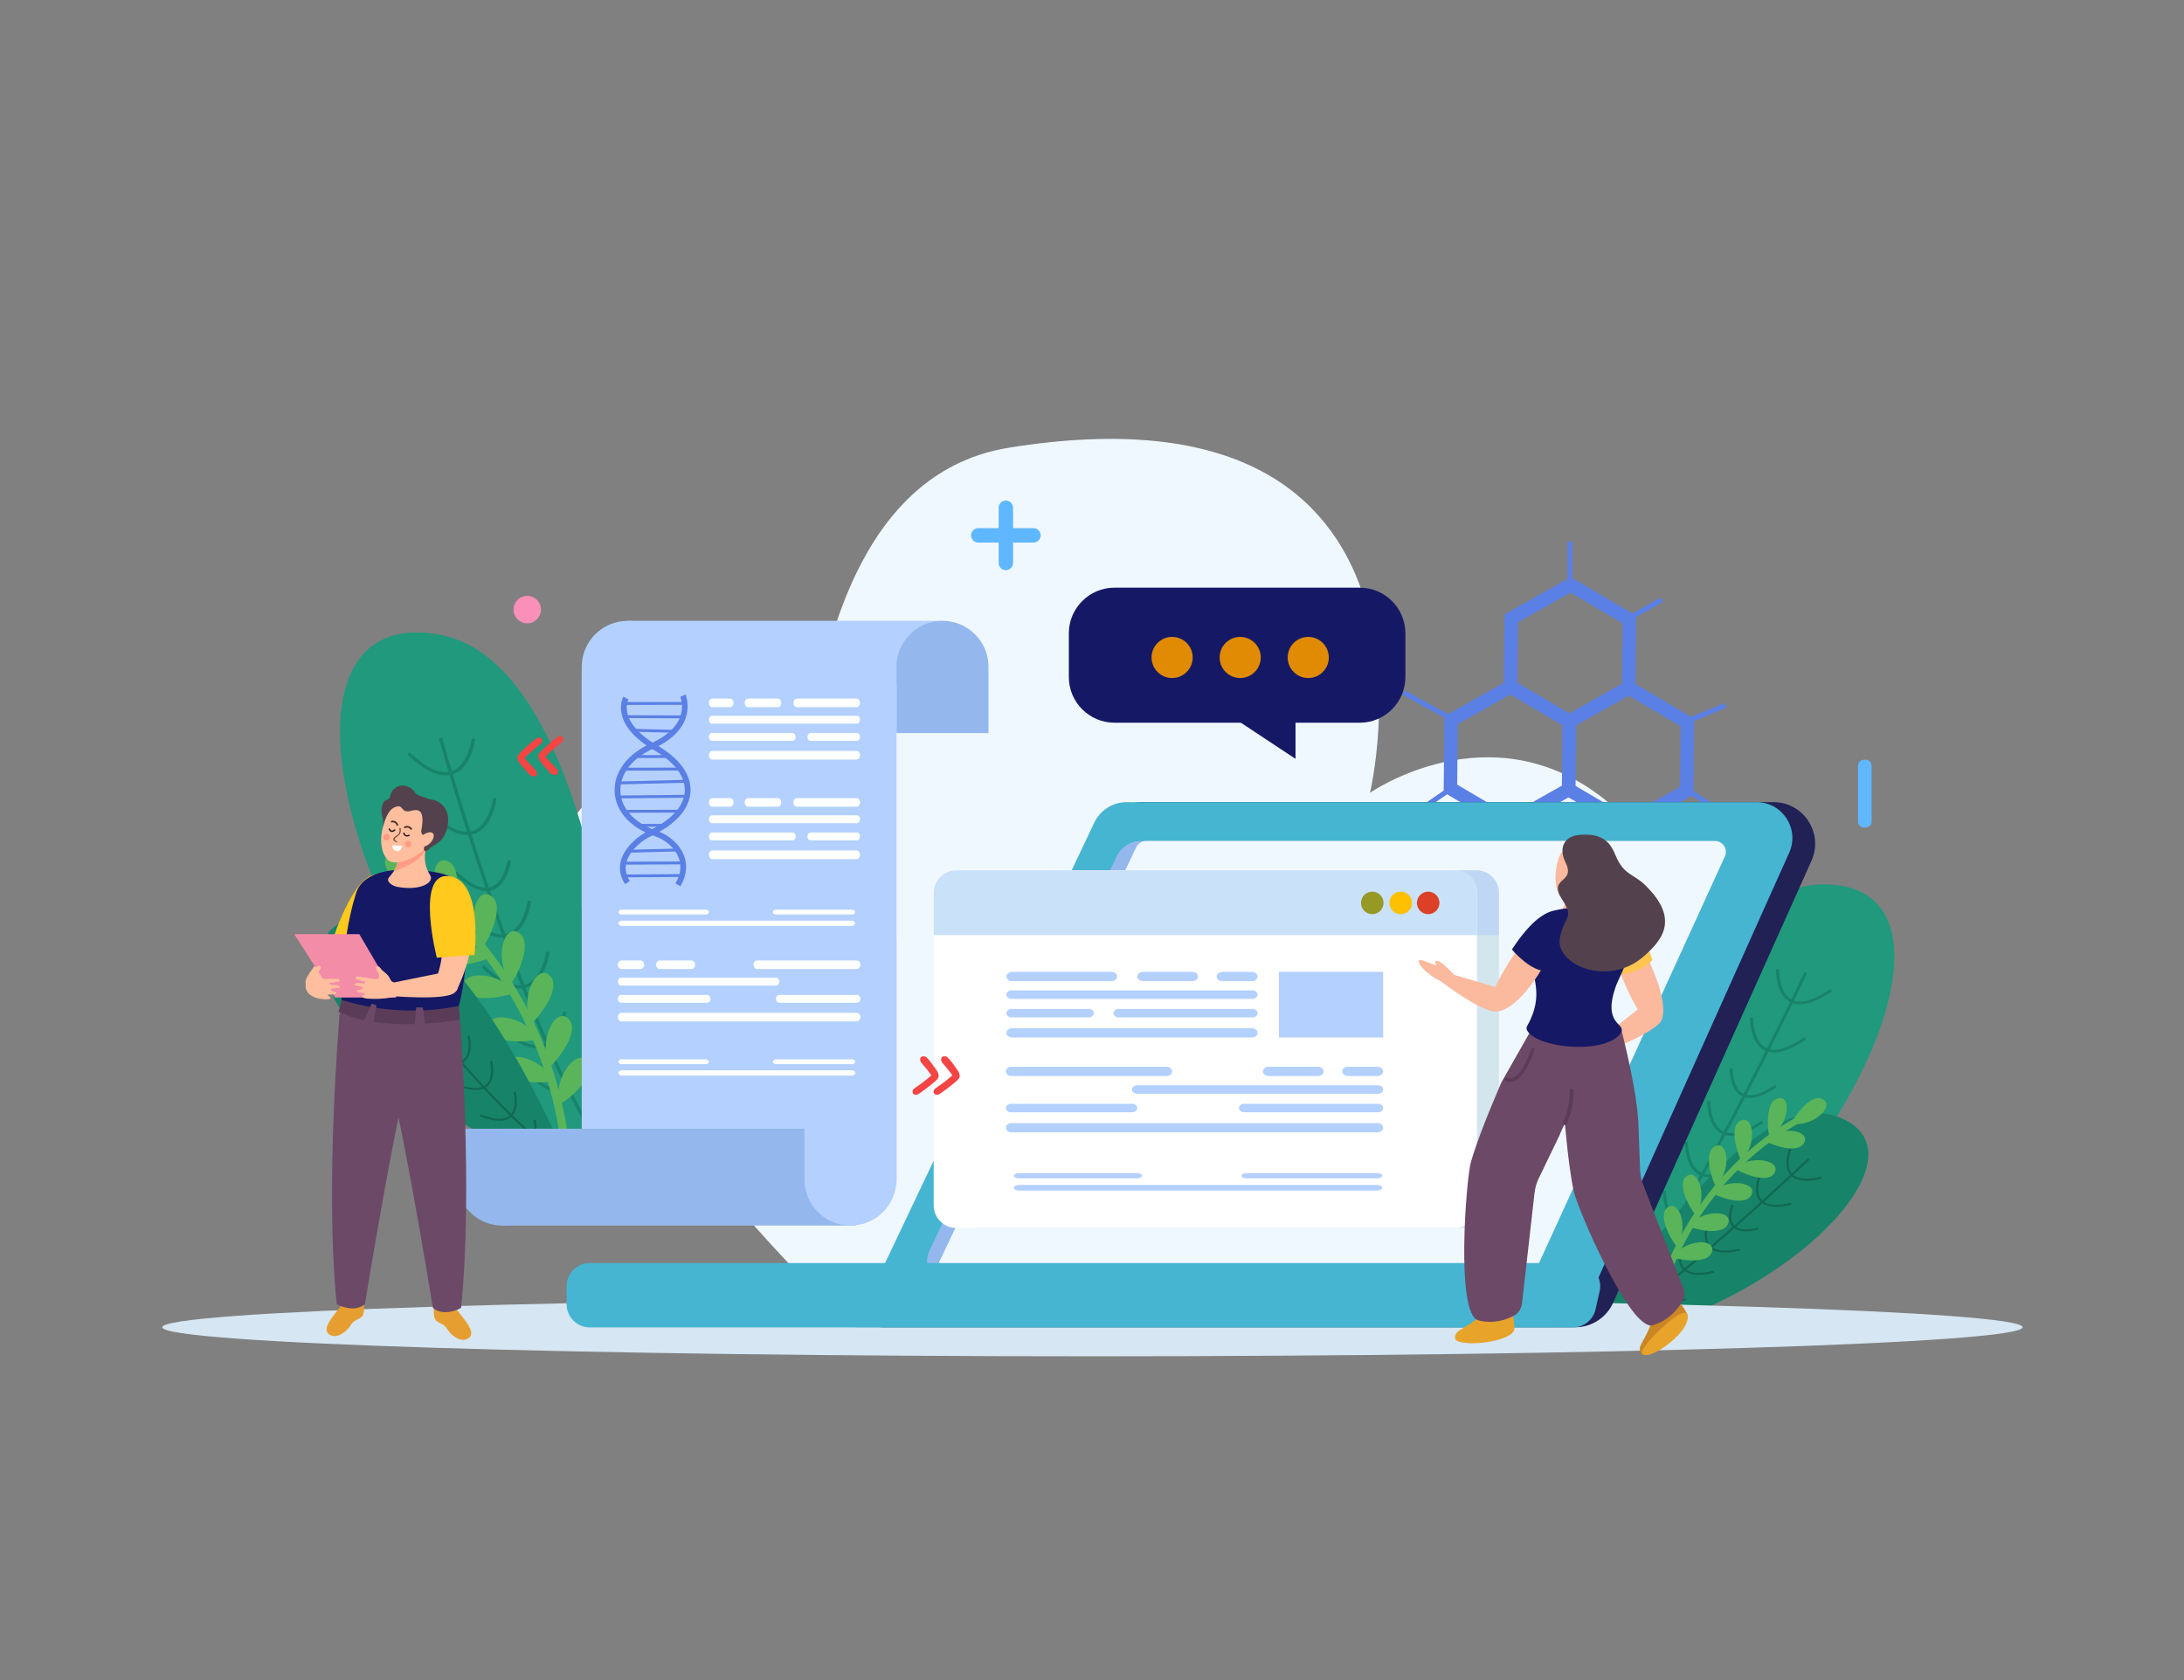 <?xml version="1.0" encoding="utf-8"?>
<!-- Generator: Adobe Illustrator 27.5.0, SVG Export Plug-In . SVG Version: 6.00 Build 0)  -->
<svg version="1.1" id="Layer_1" xmlns="http://www.w3.org/2000/svg" xmlns:xlink="http://www.w3.org/1999/xlink" x="0px" y="0px"
	 viewBox="0 0 520 400" style="enable-background:new 0 0 520 400;" xml:space="preserve">
<rect x="0" y="0" width="520" height="400" fill="#808080" stroke="none"/>
<g>
	<g>
		<g>
			<path style="fill:#F0F8FF;" d="M199.011,312.354c0,0-37.406-193.128,41.237-205.768c109.754-17.641,85.94,82.173,85.94,82.173
				s28.7-20.064,55.916,1.605c37.762,30.065-22.487,121.824-22.487,121.824L199.011,312.354z"/>
		</g>
	</g>
	<g>
		<g>
			<g>
				<path style="fill:#5A7FE5;" d="M373.625,173.589l-15.586-9.195l0.168-18.096l15.754-8.902l15.586,9.19l-0.164,18.099
					L373.625,173.589z M361.262,162.572l12.398,7.314l12.532-7.083l0.133-14.396l-12.398-7.312l-12.532,7.083L361.262,162.572z"/>
			</g>
		</g>
		<g>
			<g>
				<path style="fill:#5A7FE5;" d="M387.447,198.096l-15.584-9.193l0.164-18.095l15.757-8.903l15.586,9.196l-0.17,18.092
					L387.447,198.096z M375.085,187.082l12.396,7.314l12.53-7.083l0.137-14.391l-12.4-7.314l-12.534,7.08L375.085,187.082z"/>
			</g>
		</g>
		<g>
			<g>
				<path style="fill:#5A7FE5;" d="M359.317,197.825l-15.588-9.192l0.17-18.096l15.757-8.902l15.587,9.194l-0.169,18.094
					L359.317,197.825z M346.951,186.811l12.4,7.314l12.534-7.083l0.136-14.392l-12.4-7.315l-12.533,7.082L346.951,186.811z"/>
			</g>
		</g>
		<g>
			
				<rect x="386.597" y="144.54" transform="matrix(0.87 -0.492 0.492 0.87 -20.709 211.599)" style="fill:#5A7FE5;" width="9.893" height="1.186"/>
		</g>
		<g>
			<rect x="373.2" y="128.933" style="fill:#5A7FE5;" width="1.185" height="11.424"/>
		</g>
		<g>
			
				<rect x="400.493" y="169.353" transform="matrix(0.924 -0.383 0.383 0.924 -34.146 168.353)" style="fill:#5A7FE5;" width="10.61" height="1.184"/>
		</g>
		<g>
			
				<rect x="403.866" y="184.425" transform="matrix(0.541 -0.841 0.841 0.541 26.164 427.418)" style="fill:#5A7FE5;" width="1.187" height="10.651"/>
		</g>
		<g>
			<rect x="386.873" y="194.53" style="fill:#5A7FE5;" width="1.182" height="10.411"/>
		</g>
		<g>
			<rect x="359.057" y="194.395" style="fill:#5A7FE5;" width="1.185" height="10.681"/>
		</g>
		<g>
			
				<rect x="339.937" y="161.395" transform="matrix(0.481 -0.877 0.877 0.481 28.878 385.923)" style="fill:#5A7FE5;" width="1.186" height="14.33"/>
		</g>
		<g>
			
				<rect x="333.003" y="190.541" transform="matrix(0.824 -0.567 0.567 0.824 -48.352 226.681)" style="fill:#5A7FE5;" width="15.057" height="1.185"/>
		</g>
	</g>
	<g>
		<g>
			<path style="fill:#F0F8FF;" d="M199.011,312.354c0,0-84.924-82.428-64.33-114.822c23.918-37.622,63.505,0,63.505,0
				L199.011,312.354z"/>
		</g>
	</g>
	<g>
		<g>
			<path style="fill:#20997C;" d="M150.237,273.643c0,0-3.928-115.351-45.902-122.602c-41.973-7.251-24.397,71.98,28.855,125.05
				L150.237,273.643z"/>
			<g>
				<g>
					<g>
						<g>
							<g>
								<g>
									<g>
										<g>
											<path style="fill:#178369;" d="M149.173,280.976c-21.158-20.402-44.376-104.158-44.693-105.214l0.784-0.148
												c0.316,1.06,23.471,84.614,44.473,104.868L149.173,280.976z"/>
										</g>
									</g>
								</g>
							</g>
						</g>
					</g>
					<g>
						<g>
							<g>
								<g>
									<g>
										<g>
											<path style="fill:#178369;" d="M119.309,223.206c-2.551-0.063-5.574-1.72-9.015-4.947l0.559-0.503
												c3.928,3.676,7.204,5.21,9.732,4.551c4.176-1.093,5.063-7.831,5.074-7.896l0.809,0.141
												c-0.039,0.297-0.967,7.266-5.608,8.477C120.367,223.163,119.851,223.22,119.309,223.206z"/>
										</g>
									</g>
								</g>
							</g>
						</g>
					</g>
					<g>
						<g>
							<g>
								<g>
									<g>
										<g>
											<path style="fill:#178369;" d="M111.061,198.765c-2.551-0.063-5.573-1.715-9.019-4.941l0.561-0.508
												c3.931,3.691,7.207,5.219,9.73,4.554c4.177-1.089,5.071-7.83,5.079-7.9l0.807,0.146
												c-0.034,0.302-0.962,7.271-5.605,8.483C112.117,198.726,111.599,198.78,111.061,198.765z"/>
										</g>
									</g>
								</g>
							</g>
						</g>
					</g>
					<g>
						<g>
							<g>
								<g>
									<g>
										<g>
											<path style="fill:#178369;" d="M105.983,184.606c-2.552-0.063-5.575-1.729-9.015-4.951l0.556-0.508
												c3.928,3.686,7.209,5.214,9.732,4.555c4.177-1.094,5.068-7.836,5.074-7.9l0.808,0.15
												c-0.036,0.292-0.96,7.256-5.603,8.474C107.038,184.558,106.525,184.619,105.983,184.606z"/>
										</g>
									</g>
								</g>
							</g>
						</g>
					</g>
					<g>
						<g>
							<g>
								<g>
									<g>
										<g>
											<path style="fill:#178369;" d="M115.657,212.127c-2.132-0.053-4.653-1.437-7.522-4.119l0.561-0.503
												c3.231,3.026,5.929,4.298,7.994,3.748c3.41-0.89,4.154-6.438,4.161-6.493l0.804,0.145c-0.027,0.246-0.8,6.06-4.687,7.072
												C116.55,212.093,116.111,212.138,115.657,212.127z"/>
										</g>
									</g>
								</g>
							</g>
						</g>
					</g>
					<g>
						<g>
							<g>
								<g>
									<g>
										<g>
											<path style="fill:#178369;" d="M123.69,235.329c-2.551-0.063-5.574-1.725-9.014-4.947l0.558-0.512
												c3.923,3.69,7.199,5.214,9.727,4.555c4.174-1.089,5.071-7.831,5.077-7.9l0.81,0.15c-0.034,0.297-0.962,7.261-5.603,8.478
												C124.748,235.285,124.227,235.342,123.69,235.329z"/>
										</g>
									</g>
								</g>
							</g>
						</g>
					</g>
					<g>
						<g>
							<g>
								<g>
									<g>
										<g>
											<path style="fill:#178369;" d="M127.705,249.574c-2.549-0.063-5.577-1.72-9.02-4.942l0.558-0.508
												c3.931,3.681,7.212,5.214,9.732,4.55c4.177-1.089,5.066-7.826,5.077-7.895l0.808,0.146
												c-0.033,0.288-0.96,7.261-5.604,8.473C128.76,249.53,128.242,249.587,127.705,249.574z"/>
										</g>
									</g>
								</g>
							</g>
						</g>
					</g>
					<g>
						<g>
							<g>
								<g>
									<g>
										<g>
											<path style="fill:#178369;" d="M132.751,260.004c-1.845-0.045-4.023-1.239-6.493-3.558l0.562-0.503
												c2.75,2.587,5.041,3.659,6.785,3.207c2.9-0.757,3.523-5.485,3.53-5.531l0.811,0.151
												c-0.025,0.209-0.693,5.225-4.056,6.105C133.527,259.962,133.143,260.014,132.751,260.004z"/>
										</g>
									</g>
								</g>
							</g>
						</g>
					</g>
				</g>
			</g>
		</g>
		<g>
			<g>
				<g>
					<path style="fill:#59B45A;" d="M136.25,280.702c-2.329-49.45-37.361-71.655-37.713-71.876l-1.032,1.667
						c0.345,0.215,34.511,21.918,36.787,70.302L136.25,280.702z"/>
				</g>
				<g>
					<path style="fill:#59B45A;" d="M101.461,212.138c0.38-0.008-3.941-10.147-8.31-8.761
						C88.781,204.764,94.598,212.286,101.461,212.138z"/>
				</g>
				<g>
					<path style="fill:#59B45A;" d="M107.462,217.078c0.299,0.235,3.392-10.344-0.866-12.044
						C102.338,203.334,102.063,212.838,107.462,217.078z"/>
				</g>
				<g>
					<path style="fill:#59B45A;" d="M115.057,225.258c0.237,0.298,5.685-9.283,1.933-11.919
						C113.239,210.703,110.781,219.888,115.057,225.258z"/>
				</g>
				<g>
					<path style="fill:#59B45A;" d="M121.711,234.072c0.237,0.297,5.684-9.284,1.933-11.919
						C119.893,219.517,117.435,228.702,121.711,234.072z"/>
				</g>
				<g>
					<path style="fill:#59B45A;" d="M126.518,243.61c0.165,0.343,7.595-7.798,4.519-11.197
						C127.962,229.014,123.534,237.428,126.518,243.61z"/>
				</g>
				<g>
					<path style="fill:#59B45A;" d="M130.932,253.877c0.165,0.342,7.596-7.798,4.52-11.198
						C132.375,239.28,127.948,247.694,130.932,253.877z"/>
				</g>
				<g>
					<path style="fill:#59B45A;" d="M133.144,262.888c0.084,0.371,9.153-5.893,6.919-9.897
						C137.829,248.989,131.625,256.194,133.144,262.888z"/>
				</g>
				<g>
					<path style="fill:#59B45A;" d="M108.93,218.266c0.237,0.297-10.322,3.46-12.049-0.786
						C95.153,213.234,104.655,212.896,108.93,218.266z"/>
				</g>
				<g>
					<path style="fill:#59B45A;" d="M116.666,227.896c0.255,0.282-10.093,4.077-12.075-0.057
						C102.609,223.706,112.074,222.794,116.666,227.896z"/>
				</g>
				<g>
					<path style="fill:#59B45A;" d="M122.685,236.227c0.236,0.298-10.321,3.46-12.05-0.786
						C108.907,231.196,118.41,230.857,122.685,236.227z"/>
				</g>
				<g>
					<path style="fill:#59B45A;" d="M128.301,247.327c0.197,0.325-10.678,2.117-11.851-2.314
						C115.276,240.581,124.744,241.456,128.301,247.327z"/>
				</g>
				<g>
					<path style="fill:#59B45A;" d="M131.803,257.349c0.174,0.339-10.8,1.358-11.658-3.145
						C119.288,249.7,128.67,251.241,131.803,257.349z"/>
				</g>
			</g>
		</g>
		<g>
			<path style="fill:#178369;" d="M132.161,270.022c0,0-24.868-56.491-47.148-51.751c-22.28,4.739,2.188,40.584,39.171,56.354
				L132.161,270.022z"/>
			<g>
				<g>
					<g>
						<g>
							<g>
								<g>
									<g>
										<g>
											<path style="fill:#116851;" d="M139.34,279.239c-16.99-6.916-48.84-49.54-49.269-50.077l0.42-0.268
												c0.428,0.541,32.195,43.062,49.061,49.928L139.34,279.239z"/>
										</g>
									</g>
								</g>
							</g>
						</g>
					</g>
					<g>
						<g>
							<g>
								<g>
									<g>
										<g>
											<path style="fill:#116851;" d="M109.665,253.214c-1.493,0.555-3.628,0.296-6.371-0.776l0.207-0.421
												c3.129,1.219,5.382,1.348,6.694,0.38c2.166-1.602,1.118-5.711,1.109-5.751l0.502-0.106
												c0.046,0.181,1.125,4.434-1.284,6.212C110.267,252.943,109.982,253.096,109.665,253.214z"/>
										</g>
									</g>
								</g>
							</g>
						</g>
					</g>
					<g>
						<g>
							<g>
								<g>
									<g>
										<g>
											<path style="fill:#116851;" d="M99.219,240.964c-1.493,0.555-3.627,0.298-6.372-0.772l0.207-0.425
												c3.134,1.227,5.386,1.352,6.694,0.383c2.167-1.599,1.123-5.713,1.111-5.755l0.501-0.103
												c0.05,0.183,1.129,4.436-1.281,6.215C99.821,240.697,99.533,240.848,99.219,240.964z"/>
										</g>
									</g>
								</g>
							</g>
						</g>
					</g>
					<g>
						<g>
							<g>
								<g>
									<g>
										<g>
											<path style="fill:#116851;" d="M92.993,233.937c-1.493,0.555-3.632,0.29-6.371-0.778l0.204-0.423
												c3.13,1.225,5.386,1.35,6.695,0.383c2.166-1.603,1.12-5.716,1.108-5.754l0.503-0.101
												c0.047,0.177,1.126,4.427-1.282,6.209C93.593,233.665,93.311,233.819,92.993,233.937z"/>
										</g>
									</g>
								</g>
							</g>
						</g>
					</g>
					<g>
						<g>
							<g>
								<g>
									<g>
										<g>
											<path style="fill:#116851;" d="M104.98,247.641c-1.248,0.464-3.03,0.247-5.314-0.643l0.208-0.421
												c2.574,1.004,4.432,1.116,5.501,0.318c1.77-1.306,0.915-4.693,0.906-4.727l0.499-0.102
												c0.041,0.149,0.942,3.696-1.076,5.185C105.489,247.414,105.246,247.542,104.98,247.641z"/>
										</g>
									</g>
								</g>
							</g>
						</g>
					</g>
					<g>
						<g>
							<g>
								<g>
									<g>
										<g>
											<path style="fill:#116851;" d="M115.014,259.222c-1.493,0.555-3.63,0.293-6.371-0.776l0.205-0.426
												c3.128,1.228,5.381,1.352,6.692,0.384c2.166-1.599,1.123-5.714,1.11-5.755l0.505-0.101
												c0.049,0.18,1.126,4.431-1.281,6.211C115.617,258.951,115.328,259.104,115.014,259.222z"/>
										</g>
									</g>
								</g>
							</g>
						</g>
					</g>
					<g>
						<g>
							<g>
								<g>
									<g>
										<g>
											<path style="fill:#116851;" d="M120.643,266.545c-1.492,0.555-3.63,0.297-6.372-0.772l0.206-0.423
												c3.131,1.221,5.387,1.349,6.694,0.379c2.167-1.599,1.12-5.709,1.111-5.751l0.502-0.103
												c0.048,0.174,1.127,4.43-1.282,6.208C121.245,266.275,120.958,266.428,120.643,266.545z"/>
										</g>
									</g>
								</g>
							</g>
						</g>
					</g>
					<g>
						<g>
							<g>
								<g>
									<g>
										<g>
											<path style="fill:#116851;" d="M125.985,271.418c-1.079,0.402-2.618,0.215-4.587-0.556l0.209-0.422
												c2.193,0.861,3.769,0.951,4.675,0.285c1.504-1.111,0.769-3.995,0.763-4.023l0.504-0.101
												c0.034,0.127,0.81,3.188-0.935,4.478C126.425,271.215,126.215,271.333,125.985,271.418z"/>
										</g>
									</g>
								</g>
							</g>
						</g>
					</g>
				</g>
			</g>
		</g>
	</g>
	<g>
		<defs>
			
				<rect id="SVGID_3_" x="361.477" y="192.386" transform="matrix(0.972 0.236 -0.236 0.972 72.608 -91.387)" width="113.358" height="130.608"/>
		</defs>
		<clipPath id="SVGID_00000183221781219446426100000009394339052516458115_">
			<use xlink:href="#SVGID_3_"  style="overflow:visible;"/>
		</clipPath>
		<path style="clip-path:url(#SVGID_00000183221781219446426100000009394339052516458115_);fill:#20997C;" d="M378.582,309.582
			c0,0,18.143-98.199,54.988-99.025c36.845-0.826,11.652,64.717-40.715,103.305L378.582,309.582z"/>
		<g style="clip-path:url(#SVGID_00000183221781219446426100000009394339052516458115_);">
			<g>
				<g>
					<g>
						<g>
							<g>
								<g>
									<g>
										<path style="fill:#178369;" d="M368.366,333.414c20.719-14.747,61.506-100.86,61.913-101.723l-0.652-0.227
											c-0.406,0.866-41.114,86.815-61.681,101.455L368.366,333.414z"/>
									</g>
								</g>
							</g>
						</g>
					</g>
				</g>
				<g>
					<g>
						<g>
							<g>
								<g>
									<g>
										<path style="fill:#178369;" d="M411.51,270.388c2.191,0.273,4.989-0.757,8.348-3.078l-0.414-0.502
											c-3.832,2.642-6.831,3.534-8.911,2.646c-3.433-1.47-3.329-7.349-3.33-7.406l-0.711,0.017
											c-0.004,0.259-0.103,6.341,3.712,7.973C410.61,270.215,411.044,270.33,411.51,270.388z"/>
									</g>
								</g>
							</g>
						</g>
					</g>
				</g>
				<g>
					<g>
						<g>
							<g>
								<g>
									<g>
										<path style="fill:#178369;" d="M421.699,250.531c2.192,0.273,4.989-0.754,8.351-3.073l-0.415-0.507
											c-3.837,2.654-6.836,3.542-8.909,2.65c-3.434-1.467-3.336-7.35-3.334-7.41l-0.709,0.021
											c-0.01,0.263-0.109,6.345,3.709,7.977C420.801,250.362,421.237,250.474,421.699,250.531z"/>
									</g>
								</g>
							</g>
						</g>
					</g>
				</g>
				<g>
					<g>
						<g>
							<g>
								<g>
									<g>
										<path style="fill:#178369;" d="M427.859,239.066c2.191,0.273,4.992-0.765,8.348-3.081l-0.411-0.506
											c-3.833,2.65-6.836,3.538-8.911,2.65c-3.434-1.471-3.333-7.354-3.329-7.41l-0.711,0.025
											c-0.007,0.254-0.108,6.332,3.709,7.969C426.962,238.889,427.393,239.008,427.859,239.066z"/>
									</g>
								</g>
							</g>
						</g>
					</g>
				</g>
				<g>
					<g>
						<g>
							<g>
								<g>
									<g>
										<path style="fill:#178369;" d="M416.055,261.375c1.831,0.228,4.166-0.633,6.964-2.561l-0.415-0.501
											c-3.153,2.175-5.624,2.918-7.321,2.183c-2.804-1.198-2.73-6.041-2.728-6.089l-0.707,0.021
											c-0.008,0.214-0.092,5.288,3.105,6.652C415.294,261.232,415.664,261.327,416.055,261.375z"/>
									</g>
								</g>
							</g>
						</g>
					</g>
				</g>
				<g>
					<g>
						<g>
							<g>
								<g>
									<g>
										<path style="fill:#178369;" d="M406.207,280.199c2.192,0.273,4.991-0.762,8.348-3.078l-0.412-0.509
											c-3.83,2.655-6.828,3.539-8.907,2.651c-3.432-1.467-3.336-7.351-3.331-7.411l-0.712,0.024
											c-0.009,0.259-0.107,6.337,3.707,7.973C405.308,280.026,405.745,280.142,406.207,280.199z"/>
									</g>
								</g>
							</g>
						</g>
					</g>
				</g>
				<g>
					<g>
						<g>
							<g>
								<g>
									<g>
										<path style="fill:#178369;" d="M400.946,291.874c2.19,0.272,4.992-0.757,8.351-3.073l-0.412-0.505
											c-3.835,2.646-6.839,3.537-8.911,2.646c-3.435-1.467-3.332-7.346-3.332-7.406l-0.709,0.021
											c-0.009,0.25-0.109,6.336,3.709,7.969C400.049,291.702,400.485,291.816,400.946,291.874z"/>
									</g>
								</g>
							</g>
						</g>
					</g>
				</g>
				<g>
					<g>
						<g>
							<g>
								<g>
									<g>
										<path style="fill:#178369;" d="M395.293,300.152c1.584,0.198,3.601-0.545,6.012-2.212l-0.416-0.503
											c-2.685,1.861-4.783,2.484-6.218,1.875c-2.384-1.019-2.311-5.145-2.312-5.185l-0.712,0.025
											c-0.005,0.182-0.077,4.559,2.688,5.743C394.634,300.018,394.956,300.11,395.293,300.152z"/>
									</g>
								</g>
							</g>
						</g>
					</g>
				</g>
			</g>
		</g>
		<g style="clip-path:url(#SVGID_00000183221781219446426100000009394339052516458115_);">
			<path style="fill:#178369;" d="M382.826,311.421c0,0,32.858-53.426,54.632-45.569s-7.823,40.554-47.238,51.307L382.826,311.421z"
				/>
			<g>
				<g>
					<g>
						<g>
							<g>
								<g>
									<g>
										<g>
											<path style="fill:#116851;" d="M361.652,329.31c18.062-4.61,68.698-52.713,69.204-53.195l-0.386-0.328
												c-0.507,0.485-51.045,48.497-68.975,53.074L361.652,329.31z"/>
										</g>
									</g>
								</g>
							</g>
						</g>
					</g>
					<g>
						<g>
							<g>
								<g>
									<g>
										<g>
											<path style="fill:#116851;" d="M407.801,297.615c1.426,0.766,3.611,0.8,6.52,0.101l-0.15-0.452
												c-3.318,0.794-5.604,0.612-6.792-0.544c-1.959-1.913-0.335-5.904-0.32-5.944l-0.491-0.176
												c-0.071,0.176-1.746,4.309,0.432,6.432C407.232,297.259,407.498,297.452,407.801,297.615z"/>
										</g>
									</g>
								</g>
							</g>
						</g>
					</g>
					<g>
						<g>
							<g>
								<g>
									<g>
										<g>
											<path style="fill:#116851;" d="M420.013,286.73c1.426,0.765,3.61,0.803,6.521,0.106l-0.15-0.456
												c-3.325,0.801-5.609,0.616-6.792-0.542c-1.961-1.91-0.339-5.906-0.322-5.947l-0.491-0.174
												c-0.076,0.177-1.75,4.309,0.429,6.434C419.444,286.377,419.713,286.569,420.013,286.73z"/>
										</g>
									</g>
								</g>
							</g>
						</g>
					</g>
					<g>
						<g>
							<g>
								<g>
									<g>
										<g>
											<path style="fill:#116851;" d="M427.254,280.518c1.426,0.766,3.615,0.796,6.522,0.099l-0.147-0.455
												c-3.321,0.8-5.609,0.613-6.793-0.542c-1.959-1.913-0.336-5.909-0.319-5.946l-0.493-0.171
												c-0.072,0.172-1.747,4.301,0.431,6.428C426.687,280.16,426.951,280.355,427.254,280.518z"/>
										</g>
									</g>
								</g>
							</g>
						</g>
					</g>
					<g>
						<g>
							<g>
								<g>
									<g>
										<g>
											<path style="fill:#116851;" d="M413.289,292.653c1.192,0.64,3.016,0.668,5.438,0.089l-0.151-0.453
												c-2.73,0.655-4.616,0.51-5.582-0.441c-1.6-1.56-0.271-4.851-0.257-4.884l-0.489-0.172
												c-0.062,0.144-1.46,3.591,0.365,5.368C412.807,292.354,413.035,292.517,413.289,292.653z"/>
										</g>
									</g>
								</g>
							</g>
						</g>
					</g>
					<g>
						<g>
							<g>
								<g>
									<g>
										<g>
											<path style="fill:#116851;" d="M401.584,302.922c1.426,0.766,3.613,0.798,6.52,0.101l-0.146-0.457
												c-3.32,0.803-5.604,0.615-6.79-0.54c-1.96-1.91-0.339-5.907-0.32-5.947l-0.494-0.171
												c-0.074,0.175-1.747,4.304,0.429,6.43C401.015,302.567,401.283,302.761,401.584,302.922z"/>
										</g>
									</g>
								</g>
							</g>
						</g>
					</g>
					<g>
						<g>
							<g>
								<g>
									<g>
										<g>
											<path style="fill:#116851;" d="M394.902,309.515c1.425,0.765,3.613,0.801,6.522,0.105l-0.148-0.455
												c-3.321,0.796-5.611,0.611-6.792-0.544c-1.961-1.911-0.338-5.903-0.322-5.944l-0.491-0.173
												c-0.072,0.168-1.748,4.303,0.431,6.428C394.334,309.16,394.602,309.353,394.902,309.515z"/>
										</g>
									</g>
								</g>
							</g>
						</g>
					</g>
					<g>
						<g>
							<g>
								<g>
									<g>
										<g>
											<path style="fill:#116851;" d="M388.85,313.681c1.031,0.554,2.606,0.579,4.695,0.076l-0.151-0.453
												c-2.327,0.563-3.926,0.435-4.746-0.361c-1.361-1.327-0.221-4.128-0.211-4.155l-0.494-0.171
												c-0.052,0.123-1.257,3.097,0.321,4.637C388.435,313.415,388.631,313.564,388.85,313.681z"/>
										</g>
									</g>
								</g>
							</g>
						</g>
					</g>
				</g>
			</g>
		</g>
	</g>
	<g>
		<g>
			<g>
				<path style="fill:#59B45A;" d="M392.293,316.913c7.068-38.028,36.549-51.485,36.845-51.618l0.621,1.4
					c-0.29,0.129-29.046,13.29-35.961,50.499L392.293,316.913z"/>
			</g>
			<g>
				<path style="fill:#59B45A;" d="M426.522,267.548c-0.294-0.047,4.131-7.435,7.365-5.896
					C437.121,263.19,431.818,268.392,426.522,267.548z"/>
			</g>
			<g>
				<path style="fill:#59B45A;" d="M421.351,270.732c-0.257,0.15-1.524-8.367,1.953-9.23
					C426.78,260.639,425.981,268.025,421.351,270.732z"/>
			</g>
			<g>
				<path style="fill:#59B45A;" d="M414.601,276.255c-0.215,0.205-3.411-7.792-0.227-9.432
					C417.559,265.182,418.483,272.554,414.601,276.255z"/>
			</g>
			<g>
				<path style="fill:#59B45A;" d="M408.512,282.368c-0.215,0.205-3.411-7.791-0.227-9.432
					C411.469,271.296,412.393,278.667,408.512,282.368z"/>
			</g>
			<g>
				<path style="fill:#59B45A;" d="M403.776,289.24c-0.165,0.248-5.049-6.844-2.306-9.148
					C404.212,277.788,406.743,284.773,403.776,289.24z"/>
			</g>
			<g>
				<path style="fill:#59B45A;" d="M399.266,296.716c-0.164,0.248-5.049-6.844-2.306-9.148
					C399.703,285.264,402.234,292.249,399.266,296.716z"/>
			</g>
			<g>
				<path style="fill:#59B45A;" d="M396.594,303.456c-0.105,0.278-6.457-5.536-4.302-8.396
					C394.448,292.198,398.483,298.436,396.594,303.456z"/>
			</g>
			<g>
				<path style="fill:#59B45A;" d="M420.088,271.495c-0.215,0.205,7.62,3.778,9.41,0.675
					C431.288,269.067,423.969,267.794,420.088,271.495z"/>
			</g>
			<g>
				<path style="fill:#59B45A;" d="M413.075,278.126c-0.227,0.192,7.378,4.231,9.352,1.242S417.172,274.665,413.075,278.126z"/>
			</g>
			<g>
				<path style="fill:#59B45A;" d="M407.528,283.933c-0.215,0.205,7.621,3.777,9.41,0.675
					C418.729,281.505,411.41,280.232,407.528,283.933z"/>
			</g>
			<g>
				<path style="fill:#59B45A;" d="M402,291.927c-0.187,0.231,8.039,2.776,9.419-0.529C412.799,288.092,405.378,287.761,402,291.927
					z"/>
			</g>
			<g>
				<path style="fill:#59B45A;" d="M398.222,299.311c-0.17,0.243,8.216,2.201,9.359-1.194
					C408.724,294.723,401.297,294.917,398.222,299.311z"/>
			</g>
		</g>
	</g>
	<path style="fill:#D6E6F2;" d="M481.576,315.997c0,3.821-99.154,6.919-221.467,6.919s-221.467-3.098-221.467-6.919
		c0-3.821,99.154-6.918,221.467-6.918S481.576,312.176,481.576,315.997z"/>
	<g>
		<g>
			<g>
				<g>
					<path style="fill:#212156;" d="M384.092,310.149c-1.598,3.561-5.138,5.853-9.041,5.853h-165.27l0.203-0.733l52.814-118.417
						c1.594-3.573,5.139-5.874,9.051-5.874h150.414c7.187,0,11.983,7.41,9.041,13.967L384.092,310.149z"/>
				</g>
			</g>
		</g>
	</g>
	<g>
		<g>
			<g>
				<g>
					<path style="fill:#46B5D1;" d="M377.558,310.962c-1.376,3.066-4.424,5.04-7.786,5.04H203.611l0.202-0.733l56.733-119.419
						c1.414-2.976,4.414-4.872,7.708-4.872h149.963c6.189,0,10.319,6.382,7.785,12.028L377.558,310.962z"/>
				</g>
			</g>
		</g>
	</g>
	<g>
		<g>
			<g>
				<g>
					<path style="fill:#94B8ED;" d="M227.102,306.78h131.598c2.919,0,5.466-1.982,6.184-4.811l23.787-93.804
						c1.023-4.032-2.025-7.948-6.184-7.948H271.661c-2.463,0-4.706,1.417-5.763,3.642l-44.558,93.804
						C219.329,301.896,222.416,306.78,227.102,306.78z"/>
				</g>
			</g>
		</g>
	</g>
	<g>
		<g>
			<g>
				<g>
					<path style="fill:#F0F8FF;" d="M224.74,306.78h137.252c1.019,0,1.944-0.594,2.368-1.521l46.325-101.358
						c0.788-1.724-0.471-3.685-2.367-3.685H272.887c-1.005,0-1.92,0.578-2.351,1.486L222.389,303.06
						C221.569,304.787,222.828,306.78,224.74,306.78z"/>
				</g>
			</g>
		</g>
	</g>
	<g>
		<g>
			<g>
				<g>
					<path style="fill:#46B5D1;" d="M374.507,316.038H140.435c-3.053,0-5.528-2.475-5.528-5.527v-4.273
						c0-3.053,2.475-5.527,5.528-5.527h235.037c3.544,0,6.173,3.288,5.391,6.745l-0.965,4.273
						C379.33,314.248,377.09,316.038,374.507,316.038z"/>
				</g>
			</g>
		</g>
	</g>
	<g>
		<g>
			<g>
				<g>
					<g>
						<path style="fill:#D4E6ED;" d="M356.892,286.965c0,2.984-2.41,5.403-5.393,5.403H232.928c-2.987,0-5.402-2.419-5.402-5.403
							v-74.354c0-2.983,2.416-5.402,5.402-5.402h118.571c2.983,0,5.393,2.419,5.393,5.402V286.965z"/>
					</g>
				</g>
				<g>
					<g>
						<path style="fill:#BFD7F5;" d="M351.499,207.209H232.928c-2.987,0-5.402,2.419-5.402,5.402v10.029h129.366v-10.029
							C356.892,209.628,354.482,207.209,351.499,207.209z"/>
					</g>
				</g>
				<g>
					<g>
						<path style="fill:#FFFFFF;" d="M240.621,214.976c0,1.473-1.199,2.675-2.685,2.675c-1.481,0-2.681-1.202-2.681-2.675
							c0-1.49,1.2-2.685,2.681-2.685C239.422,212.292,240.621,213.487,240.621,214.976z"/>
					</g>
				</g>
				<g>
					<g>
						<path style="fill:#FFFFFF;" d="M247.397,214.976c0,1.473-1.203,2.675-2.689,2.675c-1.477,0-2.681-1.202-2.681-2.675
							c0-1.49,1.204-2.685,2.681-2.685C246.194,212.292,247.397,213.487,247.397,214.976z"/>
					</g>
				</g>
				<g>
					<g>
						<path style="fill:#FFFFFF;" d="M253.932,214.976c0,1.473-1.199,2.675-2.685,2.675c-1.477,0-2.676-1.202-2.676-2.675
							c0-1.49,1.2-2.685,2.676-2.685C252.733,212.292,253.932,213.487,253.932,214.976z"/>
					</g>
				</g>
			</g>
		</g>
		<g>
			<g>
				<path style="fill:#FFFFFF;" d="M351.669,286.965c0,2.984-2.41,5.403-5.393,5.403H227.705c-2.987,0-5.402-2.419-5.402-5.403
					v-74.354c0-2.983,2.415-5.402,5.402-5.402h118.571c2.983,0,5.393,2.419,5.393,5.402V286.965z"/>
			</g>
		</g>
		<g>
			<g>
				<path style="fill:#C9E1F9;" d="M346.276,207.209H227.705c-2.987,0-5.402,2.419-5.402,5.402v10.029h129.366v-10.029
					C351.669,209.628,349.259,207.209,346.276,207.209z"/>
			</g>
		</g>
		<g>
			<g>
				<path style="fill:#969924;" d="M329.414,214.976c0,1.473-1.199,2.675-2.685,2.675c-1.48,0-2.681-1.202-2.681-2.675
					c0-1.49,1.2-2.685,2.681-2.685C328.215,212.292,329.414,213.487,329.414,214.976z"/>
			</g>
		</g>
		<g>
			<g>
				<path style="fill:#FEC000;" d="M336.19,214.976c0,1.473-1.204,2.675-2.689,2.675c-1.477,0-2.681-1.202-2.681-2.675
					c0-1.49,1.204-2.685,2.681-2.685C334.986,212.292,336.19,213.487,336.19,214.976z"/>
			</g>
		</g>
		<g>
			<g>
				<path style="fill:#DC4026;" d="M342.725,214.976c0,1.473-1.199,2.675-2.685,2.675c-1.476,0-2.677-1.202-2.677-2.675
					c0-1.49,1.2-2.685,2.677-2.685C341.526,212.292,342.725,213.487,342.725,214.976z"/>
			</g>
		</g>
		<g>
			<g>
				<g>
					<path style="fill:#B3D0FF;" d="M264.65,233.596h-23.7c-0.731,0-1.329-0.496-1.329-1.102l0,0c0-0.606,0.598-1.102,1.329-1.102
						h23.7c0.731,0,1.329,0.496,1.329,1.102l0,0C265.978,233.1,265.381,233.596,264.65,233.596z"/>
				</g>
			</g>
			<g>
				<g>
					<path style="fill:#B3D0FF;" d="M283.919,233.596h-11.794c-0.73,0-1.329-0.496-1.329-1.102l0,0c0-0.606,0.598-1.102,1.329-1.102
						h11.794c0.731,0,1.329,0.496,1.329,1.102l0,0C285.248,233.1,284.65,233.596,283.919,233.596z"/>
				</g>
			</g>
			<g>
				<g>
					<path style="fill:#B3D0FF;" d="M298.094,233.596h-7.087c-0.731,0-1.329-0.496-1.329-1.102l0,0c0-0.606,0.598-1.102,1.329-1.102
						h7.087c0.731,0,1.329,0.496,1.329,1.102l0,0C299.423,233.1,298.825,233.596,298.094,233.596z"/>
				</g>
			</g>
			<g>
				<g>
					<path style="fill:#B3D0FF;" d="M298.205,237.82H240.84c-0.67,0-1.219-0.454-1.219-1.01l0,0c0-0.555,0.548-1.01,1.219-1.01
						h57.365c0.67,0,1.218,0.455,1.218,1.01l0,0C299.423,237.366,298.875,237.82,298.205,237.82z"/>
				</g>
			</g>
			<g>
				<g>
					<path style="fill:#B3D0FF;" d="M259.223,242.228H240.84c-0.67,0-1.219-0.454-1.219-1.01l0,0c0-0.555,0.548-1.01,1.219-1.01
						h18.383c0.67,0,1.218,0.454,1.218,1.01l0,0C260.441,241.773,259.893,242.228,259.223,242.228z"/>
				</g>
			</g>
			<g>
				<g>
					<path style="fill:#B3D0FF;" d="M298.205,242.228h-31.894c-0.67,0-1.218-0.454-1.218-1.01l0,0c0-0.555,0.548-1.01,1.218-1.01
						h31.894c0.67,0,1.218,0.454,1.218,1.01l0,0C299.423,241.773,298.875,242.228,298.205,242.228z"/>
				</g>
			</g>
			<g>
				<g>
					<path style="fill:#B3D0FF;" d="M298.094,247.003H240.95c-0.731,0-1.329-0.496-1.329-1.102l0,0c0-0.606,0.598-1.102,1.329-1.102
						h57.144c0.731,0,1.329,0.496,1.329,1.102l0,0C299.423,246.507,298.825,247.003,298.094,247.003z"/>
				</g>
			</g>
			<g>
				<g>
					<rect x="304.517" y="231.392" style="fill:#B3D0FF;" width="24.807" height="15.611"/>
				</g>
			</g>
			<g>
				<g>
					<path style="fill:#B3D0FF;" d="M277.754,256.186h-36.936c-0.731,0-1.329-0.496-1.329-1.102l0,0
						c0-0.606,0.598-1.102,1.329-1.102h36.936c0.731,0,1.329,0.496,1.329,1.102l0,0C279.083,255.69,278.485,256.186,277.754,256.186
						z"/>
				</g>
			</g>
			<g>
				<g>
					<path style="fill:#B3D0FF;" d="M313.82,256.186h-11.794c-0.731,0-1.329-0.496-1.329-1.102l0,0c0-0.606,0.598-1.102,1.329-1.102
						h11.794c0.731,0,1.329,0.496,1.329,1.102l0,0C315.149,255.69,314.551,256.186,313.82,256.186z"/>
				</g>
			</g>
			<g>
				<g>
					<path style="fill:#B3D0FF;" d="M327.995,256.186h-7.087c-0.731,0-1.33-0.496-1.33-1.102l0,0c0-0.606,0.598-1.102,1.33-1.102
						h7.087c0.731,0,1.329,0.496,1.329,1.102l0,0C329.324,255.69,328.726,256.186,327.995,256.186z"/>
				</g>
			</g>
			<g>
				<g>
					<path style="fill:#B3D0FF;" d="M328.106,260.41h-57.365c-0.67,0-1.219-0.454-1.219-1.01l0,0c0-0.556,0.548-1.01,1.219-1.01
						h57.365c0.67,0,1.218,0.454,1.218,1.01l0,0C329.324,259.956,328.776,260.41,328.106,260.41z"/>
				</g>
			</g>
			<g>
				<g>
					<path style="fill:#B3D0FF;" d="M269.547,264.818h-28.84c-0.67,0-1.218-0.454-1.218-1.01l0,0c0-0.555,0.548-1.01,1.218-1.01
						h28.84c0.67,0,1.218,0.455,1.218,1.01l0,0C270.765,264.363,270.217,264.818,269.547,264.818z"/>
				</g>
			</g>
			<g>
				<g>
					<path style="fill:#B3D0FF;" d="M328.106,264.818h-31.894c-0.671,0-1.218-0.454-1.218-1.01l0,0c0-0.555,0.548-1.01,1.218-1.01
						h31.894c0.67,0,1.218,0.455,1.218,1.01l0,0C329.324,264.363,328.776,264.818,328.106,264.818z"/>
				</g>
			</g>
			<g>
				<g>
					<path style="fill:#B3D0FF;" d="M327.995,269.593h-87.177c-0.731,0-1.329-0.496-1.329-1.102l0,0
						c0-0.606,0.598-1.102,1.329-1.102h87.177c0.731,0,1.329,0.496,1.329,1.102l0,0
						C329.324,269.097,328.726,269.593,327.995,269.593z"/>
				</g>
			</g>
		</g>
		<g>
			<g>
				<path style="fill:#B3D0FF;" d="M270.739,280.537h-28.158c-0.654,0-1.189-0.278-1.189-0.618l0,0c0-0.34,0.536-0.618,1.189-0.618
					h28.158c0.654,0,1.189,0.278,1.189,0.618l0,0C271.929,280.259,271.393,280.537,270.739,280.537z"/>
			</g>
		</g>
		<g>
			<g>
				<path style="fill:#B3D0FF;" d="M327.914,280.537h-31.141c-0.654,0-1.189-0.278-1.189-0.618l0,0c0-0.34,0.535-0.618,1.189-0.618
					h31.141c0.654,0,1.189,0.278,1.189,0.618l0,0C329.103,280.259,328.569,280.537,327.914,280.537z"/>
			</g>
		</g>
		<g>
			<g>
				<path style="fill:#B3D0FF;" d="M327.806,283.46h-85.117c-0.714,0-1.298-0.304-1.298-0.674l0,0c0-0.371,0.584-0.675,1.298-0.675
					h85.117c0.714,0,1.297,0.304,1.297,0.675l0,0C329.103,283.157,328.52,283.46,327.806,283.46z"/>
			</g>
		</g>
	</g>
	<g>
		<path style="fill:#151965;" d="M265.34,172.069h58.422c5.969,0,10.853-4.884,10.853-10.853v-10.447
			c0-5.969-4.884-10.854-10.853-10.854H265.34c-5.97,0-10.854,4.884-10.854,10.854v10.447
			C254.486,167.185,259.37,172.069,265.34,172.069z"/>
		<polygon style="fill:#151965;" points="308.456,170.545 308.456,180.674 293.144,170.545 		"/>
		<path style="fill:#E08B03;" d="M306.594,156.534c0,2.704,2.192,4.896,4.896,4.896s4.896-2.192,4.896-4.896
			s-2.192-4.895-4.896-4.895S306.594,153.83,306.594,156.534z"/>
		<path style="fill:#E08B03;" d="M290.388,156.534c0,2.704,2.192,4.896,4.895,4.896s4.896-2.192,4.896-4.896
			s-2.192-4.895-4.896-4.895S290.388,153.83,290.388,156.534z"/>
		<path style="fill:#E08B03;" d="M274.182,156.534c0,2.704,2.192,4.896,4.896,4.896c2.703,0,4.895-2.192,4.895-4.896
			s-2.192-4.895-4.895-4.895C276.374,151.638,274.182,153.83,274.182,156.534z"/>
	</g>
	<g>
		<g>
			<path style="fill:#5FB7FF;" d="M239.489,135.754L239.489,135.754c-0.944,0-1.717-0.772-1.717-1.717v-13.155
				c0-0.944,0.773-1.716,1.717-1.716l0,0c0.944,0,1.717,0.772,1.717,1.716v13.155C241.205,134.982,240.433,135.754,239.489,135.754z
				"/>
		</g>
		<g>
			<path style="fill:#5FB7FF;" d="M231.195,127.461L231.195,127.461c0-0.944,0.772-1.717,1.717-1.717h13.155
				c0.944,0,1.716,0.773,1.716,1.717l0,0c0,0.944-0.772,1.717-1.716,1.717h-13.155C231.967,129.178,231.195,128.405,231.195,127.461
				z"/>
		</g>
	</g>
	<g>
		<path style="fill:#5FB7FF;" d="M444.195,197.029h-0.389c-0.782,0-1.422-0.64-1.422-1.422v-13.314c0-0.783,0.64-1.422,1.422-1.422
			h0.39c0.783,0,1.422,0.64,1.422,1.422v13.314C445.617,196.389,444.977,197.029,444.195,197.029z"/>
	</g>
	<g>
		<path style="fill:#FA8FB8;" d="M122.257,145.134c0,1.807,1.465,3.272,3.272,3.272c1.807,0,3.271-1.465,3.271-3.272
			c0-1.807-1.465-3.271-3.271-3.271C123.722,141.862,122.257,143.327,122.257,145.134z"/>
	</g>
	<g>
		<g>
			<path style="fill:#FBB99D;" d="M384.364,227.594c-0.601-1.932-0.349-4.349,1.702-5.252c1.164-0.512,2.593,0.661,3.694,1.842
				c2.644,2.833,8.595,16.154,5.28,19.488C391.912,246.818,386.261,233.702,384.364,227.594z"/>
		</g>
		<g>
			<g>
				<g>
					<g>
						<g>
							<g>
								<g>
									<path style="fill:#FBB99D;" d="M385.368,245.818c0,0-6.127,3.003-6.618,3.394c-3.142,2.504-5.166,3.105-4.478,3.512
										c1.268,0.75,5.516-1.227,6.158-1.512c0.785-0.352,2.696-1.4,3.317-1.849C384.37,248.914,385.368,245.818,385.368,245.818z"
										/>
								</g>
							</g>
						</g>
					</g>
				</g>
			</g>
			<g>
				<g>
					<g>
						<g>
							<g>
								<g>
									<path style="fill:#FBB99D;" d="M394.781,243.921c-2.957,2.842-14.35,7.316-14.35,7.316v-3.338l11.326-9.035
										C391.756,238.864,397.735,241.077,394.781,243.921z"/>
								</g>
							</g>
						</g>
					</g>
				</g>
			</g>
		</g>
		<g>
			<g>
				<g>
					<path style="fill:#E8A32B;" d="M359.843,310.85c0,0,1.012,5.104,0.637,5.935c-1.116,2.476-10.223,3.826-13.463,2.513
						c-0.453-0.184-0.974-0.924-0.155-2.003c0.819-1.079,5.82-2.877,5.256-4.978C351.555,310.216,359.843,310.85,359.843,310.85z"/>
				</g>
			</g>
			<g>
				<g>
					<path style="fill:#6C4967;" d="M365.371,243.803l13.788,5.997c-1.334,5.807-5.208,14.704-7.755,20.221l0.04,0.004
						l-5.076,10.522c-0.526,1.09-0.866,2.272-1.004,3.491l-2.977,26.263c-0.14,1.233-0.821,2.332-1.858,2.898
						c-1.8,0.983-4.914,2.133-8.576,1.143c-5.4-1.459-2.865-33.577-1.765-37.541c1.951-7.034,7.18-18.785,7.278-19.09
						L365.371,243.803z"/>
				</g>
			</g>
			<g>
				<g>
					<path style="fill:#CA8623;" d="M398.573,308.358c0,0,3.305,3.993,3.222,4.922c-0.083,0.93-10.318,9.308-10.318,9.308
						s-1.246-0.306-1.036-1.693c0.209-1.387,3.652-5.61,2.225-7.175C391.238,312.157,398.573,308.358,398.573,308.358z"/>
				</g>
			</g>
			<g>
				<g>
					<path style="fill:#E8A32B;" d="M401.142,312.539c-2.259-0.21-11.339,8.844-10.128,9.822c1.791,1.445,8.184-3.358,9.915-6.2
						C402.859,312.992,401.142,312.539,401.142,312.539z"/>
				</g>
			</g>
			<g>
				<g>
					<path style="fill:#6C4967;" d="M372.133,247.723l13.712-3.281c1.512,5.771,3.86,16.05,4.184,22.198l0.037-0.018l0.427,11.841
						c0.044,1.227,0.292,2.437,0.733,3.574l9.497,24.509c0.446,1.15,0.359,2.466-0.282,3.502c-1.113,1.796-3.293,4.422-6.934,5.463
						c-5.369,1.535-17.945-27.863-18.813-31.901c-1.54-7.164-2.4-20.159-2.454-20.477L372.133,247.723z"/>
				</g>
			</g>
			<g>
				<g>
					<g>
						<g>
							<path style="fill:#5B3C58;" d="M365.349,249.958c-0.844,2.521-3.229,8.772-6.862,7.448c-0.487-0.177-0.305-0.974,0.188-0.794
								c3.015,1.099,5.168-4.718,5.879-6.843C364.72,249.276,365.516,249.459,365.349,249.958L365.349,249.958z"/>
						</g>
					</g>
				</g>
			</g>
			<g>
				<g>
					<g>
						<path style="fill:#5B3C58;" d="M374.663,259.64c0.112,2.726-0.585,5.506-1.655,7.989c-0.24,0.557-1.069,0.109-0.831-0.446
							c1.002-2.326,1.648-4.956,1.543-7.509C373.696,259.068,374.638,259.033,374.663,259.64L374.663,259.64z"/>
					</g>
				</g>
			</g>
		</g>
		<g>
			<g>
				<g>
					<g>
						<g>
							<g>
								<g>
									<path style="fill:#FBB99D;" d="M371.232,203.98c-1.017,2.423-2.168,10.456,2.887,10.772
										c2.155,0.137,5.434-3.917,6.008-7.813c0.246-1.603-1.186-3.976-3.825-5.201
										C375.113,201.183,372.385,201.162,371.232,203.98z"/>
								</g>
							</g>
						</g>
					</g>
				</g>
			</g>
		</g>
		<g>
			<path style="fill:#FBB99D;" d="M371.427,210.791c0,0,2.896,3.445,0,6.279c-2.896,2.834,7.588,1.463,7.588,1.463l-1.2-10.212
				L371.427,210.791z"/>
		</g>
		<g>
			<path style="fill:#FEC44F;" d="M393.433,228.53c0,0-3.747-11.978-9.112-10.366c-5.365,1.611,0.624,14.106,0.624,14.106
				S391.115,231.537,393.433,228.53z"/>
		</g>
		<g>
			<path style="fill:#151965;" d="M369.918,216.813c5.777-1.387,11.201-0.514,15.088,1.051c7.267,2.927,0.6,14.604-0.103,16.477
				c-3.658,9.757,2.253,9.169,1.092,11.371c-2.084,3.953-12.193,4.441-18.552,2.225c-2.486-0.866-4.484-2.471-3.868-3.574
				c4.382-7.842,0.887-11.739,1.102-16.917C364.898,222.142,365.152,217.958,369.918,216.813z"/>
		</g>
		<g>
			<path style="fill:#FBB99D;" d="M363.611,223.047c1.302-1.549,3.471-2.644,5.339-1.405c1.06,0.703,0.844,2.539,0.446,4.104
				c-0.956,3.756-7.997,15.153-13.333,15.081C351.627,240.768,359.496,227.944,363.611,223.047z"/>
		</g>
		<g>
			<path style="fill:#151965;" d="M367.724,231.185c0,0,8.055-9.624,3.8-13.269c-4.255-3.644-11.533,8.147-11.533,8.147
				S363.94,230.858,367.724,231.185z"/>
		</g>
		<g>
			<path style="fill:#53424D;" d="M376.142,198.759c-3.845,0.308-5.058,3.228-3.417,6.528c2.606,5.241-4.382,3.315-0.708,9.005
				c2.913,4.512,0.396,3.579-0.62,9.057c-1.165,6.282,11.492,11.821,20.022,4.304c4.182-3.685,8.738-8.788,0.158-17.044
				c-2.654-2.554-5.01-2.288-6.936-7.001C383.497,200.807,381.799,198.305,376.142,198.759z"/>
		</g>
		<g>
			<path style="fill:#FBB99D;" d="M346.506,232.424c0,0-3.62-4.165-4.583-3.619c-0.963,0.546,2.074,2.875,2.074,2.875
				L346.506,232.424z"/>
		</g>
		<g>
			<g>
				<g>
					<g>
						<g>
							<g>
								<g>
									<path style="fill:#FBB99D;" d="M348.818,233.738c0,0-5.837-3.534-6.431-3.735c-3.805-1.291-4.583-1.924-4.554-1.124
										c0.054,1.472,3.172,3.587,3.757,3.973c0.72,0.471,2.655,1.159,3.369,1.439
										C345.674,234.571,348.818,233.738,348.818,233.738z"/>
								</g>
							</g>
						</g>
					</g>
				</g>
			</g>
			<g>
				<g>
					<g>
						<g>
							<g>
								<g>
									<path style="fill:#FBB99D;" d="M355.135,240.718c-4.806-1.213-13.544-8.208-13.544-8.208l2.524-1.034l13.487,3.991
										C357.602,235.468,359.111,241.722,355.135,240.718z"/>
								</g>
							</g>
						</g>
					</g>
				</g>
			</g>
		</g>
	</g>
	<g>
		<g>
			<path style="fill:#B3D0FF;" d="M160.416,215.839c0,6.05-4.904,10.955-10.955,10.955l0,0c-6.05,0-10.955-4.905-10.955-10.955
				v-57.074c0-6.05,4.905-10.955,10.955-10.955l0,0c6.05,0,10.955,4.904,10.955,10.955V215.839z"/>
			<rect x="138.507" y="160.498" style="fill:#B3D0FF;" width="74.945" height="121.642"/>
			<rect x="149.462" y="147.81" style="fill:#B3D0FF;" width="74.945" height="14.993"/>
			<path style="fill:#94B8ED;" d="M235.357,158.765c0-6.05-4.9-10.955-10.95-10.955c-6.046,0-10.955,4.904-10.955,10.955v15.779
				h21.905V158.765z"/>
			<rect x="119.628" y="268.732" style="fill:#94B8ED;" width="84.172" height="23.059"/>
			<path style="fill:#B3D0FF;" d="M213.452,280.842c0,6.046-4.905,10.95-10.955,10.95l0,0c-6.046,0-10.955-4.904-10.955-10.95
				v-57.074c0-6.05,4.909-10.955,10.955-10.955l0,0c6.05,0,10.955,4.905,10.955,10.955V280.842z"/>
			<path style="fill:#94B8ED;" d="M119.628,291.792c6.05,0,10.955-4.904,10.955-10.954v-12.105h-21.909v12.105
				C108.673,286.888,113.578,291.792,119.628,291.792z"/>
		</g>
		<g>
			<g>
				<g>
					<path style="fill:#FDFFFF;" d="M189.707,168.368h14.263c0.44,0,0.8-0.461,0.8-1.025l0,0c0-0.564-0.36-1.025-0.8-1.025h-14.263
						c-0.44,0-0.8,0.461-0.8,1.025l0,0C188.908,167.907,189.267,168.368,189.707,168.368z"/>
				</g>
			</g>
			<g>
				<g>
					<path style="fill:#FDFFFF;" d="M178.111,168.368h7.098c0.44,0,0.8-0.461,0.8-1.025l0,0c0-0.564-0.36-1.025-0.8-1.025h-7.098
						c-0.44,0-0.8,0.461-0.8,1.025l0,0C177.311,167.907,177.671,168.368,178.111,168.368z"/>
				</g>
			</g>
			<g>
				<g>
					<path style="fill:#FDFFFF;" d="M169.58,168.368h4.265c0.44,0,0.8-0.461,0.8-1.025l0,0c0-0.564-0.36-1.025-0.8-1.025h-4.265
						c-0.44,0-0.8,0.461-0.8,1.025l0,0C168.78,167.907,169.14,168.368,169.58,168.368z"/>
				</g>
			</g>
			<g>
				<g>
					<path style="fill:#FDFFFF;" d="M169.513,172.295h34.524c0.403,0,0.733-0.423,0.733-0.939l0,0c0-0.516-0.33-0.939-0.733-0.939
						h-34.524c-0.403,0-0.733,0.423-0.733,0.939l0,0C168.78,171.873,169.11,172.295,169.513,172.295z"/>
				</g>
			</g>
			<g>
				<g>
					<path style="fill:#FDFFFF;" d="M192.973,176.393h11.064c0.403,0,0.733-0.423,0.733-0.939l0,0c0-0.516-0.33-0.939-0.733-0.939
						h-11.064c-0.403,0-0.733,0.423-0.733,0.939l0,0C192.24,175.971,192.57,176.393,192.973,176.393z"/>
				</g>
			</g>
			<g>
				<g>
					<path style="fill:#FDFFFF;" d="M169.513,176.393h19.195c0.403,0,0.733-0.423,0.733-0.939l0,0c0-0.516-0.33-0.939-0.733-0.939
						h-19.195c-0.403,0-0.733,0.423-0.733,0.939l0,0C168.78,175.971,169.11,176.393,169.513,176.393z"/>
				</g>
			</g>
			<g>
				<g>
					<path style="fill:#FDFFFF;" d="M169.58,180.833h34.391c0.44,0,0.8-0.461,0.8-1.025l0,0c0-0.563-0.36-1.024-0.8-1.024H169.58
						c-0.44,0-0.8,0.461-0.8,1.024l0,0C168.78,180.372,169.14,180.833,169.58,180.833z"/>
				</g>
			</g>
		</g>
		<g>
			<g>
				<g>
					<path style="fill:#FDFFFF;" d="M189.707,192.062h14.263c0.44,0,0.8-0.461,0.8-1.025l0,0c0-0.564-0.36-1.025-0.8-1.025h-14.263
						c-0.44,0-0.8,0.461-0.8,1.025l0,0C188.908,191.601,189.267,192.062,189.707,192.062z"/>
				</g>
			</g>
			<g>
				<g>
					<path style="fill:#FDFFFF;" d="M178.111,192.062h7.098c0.44,0,0.8-0.461,0.8-1.025l0,0c0-0.564-0.36-1.025-0.8-1.025h-7.098
						c-0.44,0-0.8,0.461-0.8,1.025l0,0C177.311,191.601,177.671,192.062,178.111,192.062z"/>
				</g>
			</g>
			<g>
				<g>
					<path style="fill:#FDFFFF;" d="M169.58,192.062h4.265c0.44,0,0.8-0.461,0.8-1.025l0,0c0-0.564-0.36-1.025-0.8-1.025h-4.265
						c-0.44,0-0.8,0.461-0.8,1.025l0,0C168.78,191.601,169.14,192.062,169.58,192.062z"/>
				</g>
			</g>
			<g>
				<g>
					<path style="fill:#FDFFFF;" d="M169.513,195.989h34.524c0.403,0,0.733-0.423,0.733-0.939l0,0c0-0.516-0.33-0.939-0.733-0.939
						h-34.524c-0.403,0-0.733,0.423-0.733,0.939l0,0C168.78,195.567,169.11,195.989,169.513,195.989z"/>
				</g>
			</g>
			<g>
				<g>
					<path style="fill:#FDFFFF;" d="M192.973,200.088h11.064c0.403,0,0.733-0.423,0.733-0.939l0,0c0-0.516-0.33-0.939-0.733-0.939
						h-11.064c-0.403,0-0.733,0.423-0.733,0.939l0,0C192.24,199.665,192.57,200.088,192.973,200.088z"/>
				</g>
			</g>
			<g>
				<g>
					<path style="fill:#FDFFFF;" d="M169.513,200.088h19.195c0.403,0,0.733-0.423,0.733-0.939l0,0c0-0.516-0.33-0.939-0.733-0.939
						h-19.195c-0.403,0-0.733,0.423-0.733,0.939l0,0C168.78,199.665,169.11,200.088,169.513,200.088z"/>
				</g>
			</g>
			<g>
				<g>
					<path style="fill:#FDFFFF;" d="M169.58,204.528h34.391c0.44,0,0.8-0.461,0.8-1.025l0,0c0-0.563-0.36-1.024-0.8-1.024H169.58
						c-0.44,0-0.8,0.461-0.8,1.024l0,0C168.78,204.066,169.14,204.528,169.58,204.528z"/>
				</g>
			</g>
		</g>
		<g>
			<g>
				<path style="fill:#FDFFFF;" d="M184.752,217.73h18.102c0.421,0,0.765-0.259,0.765-0.575l0,0c0-0.316-0.344-0.575-0.765-0.575
					h-18.102c-0.421,0-0.765,0.259-0.765,0.575l0,0C183.987,217.471,184.331,217.73,184.752,217.73z"/>
			</g>
		</g>
		<g>
			<g>
				<path style="fill:#FDFFFF;" d="M147.997,217.73h20.018c0.421,0,0.765-0.259,0.765-0.575l0,0c0-0.316-0.344-0.575-0.765-0.575
					h-20.018c-0.421,0-0.765,0.259-0.765,0.575l0,0C147.232,217.471,147.576,217.73,147.997,217.73z"/>
			</g>
		</g>
		<g>
			<g>
				<path style="fill:#FDFFFF;" d="M148.066,220.448h54.717c0.459,0,0.834-0.282,0.834-0.627l0,0c0-0.345-0.375-0.627-0.834-0.627
					h-54.717c-0.459,0-0.834,0.282-0.834,0.627l0,0C147.232,220.165,147.607,220.448,148.066,220.448z"/>
			</g>
		</g>
		<g>
			<g>
				<g>
					<path style="fill:#FDFFFF;" d="M180.256,230.718h23.745c0.47,0,0.854-0.461,0.854-1.024l0,0c0-0.564-0.384-1.025-0.854-1.025
						h-23.745c-0.47,0-0.854,0.461-0.854,1.025l0,0C179.402,230.258,179.786,230.718,180.256,230.718z"/>
				</g>
			</g>
			<g>
				<g>
					<path style="fill:#FDFFFF;" d="M157.071,230.718h7.582c0.47,0,0.855-0.461,0.855-1.024l0,0c0-0.564-0.385-1.025-0.855-1.025
						h-7.582c-0.47,0-0.855,0.461-0.855,1.025l0,0C156.217,230.258,156.601,230.718,157.071,230.718z"/>
				</g>
			</g>
			<g>
				<g>
					<path style="fill:#FDFFFF;" d="M147.958,230.718h4.556c0.47,0,0.855-0.461,0.855-1.024l0,0c0-0.564-0.385-1.025-0.855-1.025
						h-4.556c-0.47,0-0.854,0.461-0.854,1.025l0,0C147.104,230.258,147.489,230.718,147.958,230.718z"/>
				</g>
			</g>
			<g>
				<g>
					<path style="fill:#FDFFFF;" d="M147.887,234.646h36.878c0.431,0,0.783-0.422,0.783-0.939l0,0c0-0.517-0.352-0.939-0.783-0.939
						h-36.878c-0.431,0-0.783,0.423-0.783,0.939l0,0C147.104,234.223,147.456,234.646,147.887,234.646z"/>
				</g>
			</g>
			<g>
				<g>
					<path style="fill:#FDFFFF;" d="M185.532,238.744h18.54c0.43,0,0.783-0.423,0.783-0.939l0,0c0-0.516-0.353-0.939-0.783-0.939
						h-18.54c-0.43,0-0.783,0.423-0.783,0.939l0,0C184.749,238.322,185.102,238.744,185.532,238.744z"/>
				</g>
			</g>
			<g>
				<g>
					<path style="fill:#FDFFFF;" d="M147.887,238.744h20.503c0.431,0,0.783-0.423,0.783-0.939l0,0c0-0.516-0.352-0.939-0.783-0.939
						h-20.503c-0.431,0-0.783,0.423-0.783,0.939l0,0C147.104,238.322,147.456,238.744,147.887,238.744z"/>
				</g>
			</g>
			<g>
				<g>
					<path style="fill:#FDFFFF;" d="M147.958,243.184h56.042c0.47,0,0.854-0.462,0.854-1.025l0,0c0-0.563-0.384-1.025-0.854-1.025
						h-56.042c-0.47,0-0.854,0.461-0.854,1.025l0,0C147.104,242.723,147.489,243.184,147.958,243.184z"/>
				</g>
			</g>
			<g>
				<path style="fill:#FDFFFF;" d="M184.766,253.359h18.102c0.42,0,0.765-0.259,0.765-0.575l0,0c0-0.316-0.344-0.575-0.765-0.575
					h-18.102c-0.42,0-0.764,0.259-0.764,0.575l0,0C184.001,253.1,184.345,253.359,184.766,253.359z"/>
			</g>
			<g>
				<path style="fill:#FDFFFF;" d="M148.011,253.359h20.019c0.421,0,0.764-0.259,0.764-0.575l0,0c0-0.316-0.344-0.575-0.764-0.575
					h-20.019c-0.421,0-0.764,0.259-0.764,0.575l0,0C147.246,253.1,147.59,253.359,148.011,253.359z"/>
			</g>
			<g>
				<path style="fill:#FDFFFF;" d="M148.08,256.077h54.718c0.459,0,0.834-0.282,0.834-0.627l0,0c0-0.345-0.375-0.627-0.834-0.627
					H148.08c-0.459,0-0.834,0.282-0.834,0.627l0,0C147.246,255.795,147.621,256.077,148.08,256.077z"/>
			</g>
		</g>
		<g>
			<path style="fill:#F44444;" d="M124.908,180.472c0.785,0.957,1.632,1.879,2.542,2.759c0.24,0.23,0.373,0.525,0.398,0.89
				c0.031,0.459-0.237,0.708-0.805,0.747c-0.244,0.017-0.485-0.058-0.723-0.23c-0.24-0.171-0.694-0.648-1.362-1.43
				c-0.668-0.783-1.125-1.349-1.375-1.699c-0.248-0.35-0.385-0.72-0.412-1.113c-0.014-0.202,0.049-0.411,0.187-0.624
				c0.138-0.211,0.428-0.533,0.871-0.965c0.442-0.431,1.075-1.004,1.899-1.719c0.823-0.715,1.346-1.143,1.567-1.279
				c0.221-0.137,0.404-0.212,0.545-0.221c0.243-0.016,0.447,0.037,0.612,0.157c0.165,0.121,0.254,0.286,0.268,0.496
				c0.014,0.195-0.017,0.365-0.092,0.511c-0.075,0.144-0.254,0.327-0.538,0.551C127.181,178.316,125.987,179.372,124.908,180.472z
				 M129.887,180.131c0.785,0.957,1.636,1.878,2.552,2.757c0.24,0.23,0.373,0.525,0.398,0.89c0.031,0.459-0.237,0.709-0.805,0.748
				c-0.251,0.017-0.494-0.058-0.729-0.23c-0.236-0.172-0.688-0.648-1.356-1.431c-0.668-0.783-1.128-1.349-1.38-1.698
				c-0.252-0.35-0.39-0.72-0.417-1.113c-0.014-0.202,0.05-0.41,0.192-0.625c0.141-0.211,0.433-0.534,0.876-0.965
				c0.443-0.43,1.075-1.003,1.899-1.719c0.823-0.715,1.346-1.143,1.568-1.279c0.221-0.138,0.403-0.211,0.545-0.221
				c0.243-0.017,0.447,0.036,0.611,0.157c0.165,0.12,0.254,0.285,0.268,0.495c0.015,0.216-0.023,0.397-0.115,0.544
				c-0.093,0.145-0.267,0.317-0.525,0.519C132.167,177.974,130.972,179.03,129.887,180.131z"/>
		</g>
		<g>
			<path style="fill:#F44444;" d="M221.766,256.021c-0.718-1.009-1.501-1.985-2.348-2.927c-0.224-0.244-0.336-0.552-0.336-0.925
				c0-0.454,0.285-0.681,0.855-0.681c0.25,0,0.488,0.093,0.711,0.28c0.223,0.186,0.642,0.691,1.255,1.514
				c0.614,0.823,1.031,1.419,1.256,1.788c0.223,0.369,0.335,0.75,0.335,1.143c0,0.204-0.076,0.407-0.228,0.609
				c-0.152,0.203-0.464,0.505-0.935,0.905c-0.471,0.4-1.142,0.928-2.012,1.585c-0.87,0.657-1.421,1.047-1.651,1.169
				c-0.23,0.122-0.417,0.183-0.559,0.183c-0.244,0-0.444-0.066-0.6-0.198c-0.156-0.132-0.233-0.303-0.233-0.513
				c0-0.203,0.043-0.372,0.127-0.508c0.084-0.135,0.279-0.305,0.585-0.508C219.353,258.009,220.614,257.037,221.766,256.021z
				 M226.766,256.021c-0.718-1.009-1.501-1.985-2.348-2.927c-0.223-0.244-0.335-0.552-0.335-0.925c0-0.454,0.284-0.681,0.854-0.681
				c0.244,0,0.479,0.093,0.706,0.28c0.227,0.186,0.647,0.691,1.26,1.514c0.613,0.823,1.031,1.419,1.256,1.788
				c0.224,0.369,0.335,0.75,0.335,1.143c0,0.204-0.076,0.407-0.228,0.609c-0.152,0.203-0.464,0.505-0.935,0.905
				c-0.471,0.4-1.141,0.928-2.012,1.585c-0.87,0.657-1.421,1.047-1.651,1.169c-0.23,0.122-0.417,0.183-0.559,0.183
				c-0.243,0-0.443-0.066-0.6-0.198c-0.156-0.132-0.233-0.303-0.233-0.513c0-0.203,0.042-0.372,0.126-0.508
				c0.085-0.135,0.276-0.305,0.574-0.508C224.35,258.009,225.614,257.037,226.766,256.021z"/>
		</g>
		<g>
			<g>
				<path style="fill:#5A7FE5;" d="M161.988,211.018l-1.173-0.701c1.245-2.086,1.512-4.126,0.789-6.063
					c-0.959-2.573-3.513-4.442-5.478-5.09c-5.873-1.935-9.527-5.882-9.775-10.556c-0.253-4.717,2.967-9.058,8.608-11.61
					c9.827-4.439,7.135-10.814,7.014-11.084l1.249-0.554c0.035,0.079,3.346,7.887-7.699,12.882
					c-5.108,2.308-8.028,6.157-7.808,10.294c0.218,4.088,3.522,7.576,8.839,9.33c2.341,0.771,5.208,2.897,6.329,5.908
					C163.746,206.089,163.436,208.594,161.988,211.018z"/>
			</g>
			<g>
				<path style="fill:#5A7FE5;" d="M149.964,209.745l-1.143,0.747c-1.189-1.812-1.51-3.722-0.951-5.677
					c0.894-3.132,4.017-5.819,6.543-6.994c5.396-2.503,8.461-5.865,8.63-9.458c0.159-3.442-2.386-6.874-7.173-9.664
					c-10.905-6.357-7.585-12.574-7.438-12.837l1.193,0.668l-0.596-0.335l0.597,0.331c-0.116,0.216-2.75,5.349,6.933,10.993
					c5.245,3.057,8.034,6.931,7.848,10.906c-0.194,4.128-3.538,7.904-9.418,10.636c-1.879,0.872-4.976,3.225-5.805,6.128
					C148.741,206.745,149.002,208.279,149.964,209.745z"/>
			</g>
			<g>
				
					<rect x="149.079" y="167.138" transform="matrix(1 -0.002 0.002 1 -0.337 0.315)" style="fill:#5A7FE5;" width="13.94" height="0.681"/>
			</g>
			<g>
				
					<rect x="155.436" y="163.825" transform="matrix(0.005 -1 1 0.005 -15.707 325.573)" style="fill:#5A7FE5;" width="0.683" height="13.712"/>
			</g>
			<g>
				
					<rect x="155.118" y="169.462" transform="matrix(0.025 -1 1 0.025 -22.399 325.096)" style="fill:#5A7FE5;" width="0.683" height="9.138"/>
			</g>
			<g>
				
					<rect x="148.253" y="182.772" transform="matrix(1 -0.002 0.002 1 -0.364 0.309)" style="fill:#5A7FE5;" width="13.939" height="0.684"/>
			</g>
			<g>
				
					<rect x="148.632" y="192.833" transform="matrix(1 -0.002 0.002 1 -0.359 0.289)" style="fill:#5A7FE5;" width="13.265" height="0.682"/>
			</g>
			<g>
				
					<rect x="152.125" y="196.181" transform="matrix(1 -0.002 0.002 1 -0.362 0.287)" style="fill:#5A7FE5;" width="6.828" height="0.683"/>
			</g>
			<g>
				<polygon style="fill:#5A7FE5;" points="158.79,180.455 150.77,180.471 150.77,179.789 158.79,179.773 				"/>
			</g>
			<g>
				
					<rect x="147.197" y="185.85" transform="matrix(1 -0.025 0.025 1 -4.561 3.901)" style="fill:#5A7FE5;" width="16.243" height="0.683"/>
			</g>
			<g>
				
					<rect x="147.17" y="189.278" transform="matrix(1 -0.01 0.01 1 -1.927 1.595)" style="fill:#5A7FE5;" width="16.406" height="0.684"/>
			</g>
			<g>
				
					<rect x="149.124" y="208.101" transform="matrix(1 -0.007 0.007 1 -1.517 1.142)" style="fill:#5A7FE5;" width="13.278" height="0.682"/>
			</g>
			<g>
				<polygon style="fill:#5A7FE5;" points="161.741,202.704 149.676,203.003 149.658,202.321 161.723,202.02 				"/>
			</g>
			<g>
				
					<rect x="147.881" y="205.146" transform="matrix(1 -0.005 0.005 1 -1.011 0.768)" style="fill:#5A7FE5;" width="14.729" height="0.684"/>
			</g>
		</g>
	</g>
	<g>
		<g>
			<g>
				<g>
					<g>
						<g>
							<g>
								<g>
									<path style="fill:#FFBE9E;" d="M79.041,233.11c0,0,9.169-5.665,10.533-11.1c1.364-5.436-2.709-7.532-2.709-7.532
										s-9.538,11.941-12.995,16.918C69.494,237.694,79.041,233.11,79.041,233.11z"/>
								</g>
							</g>
						</g>
					</g>
				</g>
			</g>
			<g>
				<g>
					<g>
						<g>
							<g>
								<g>
									<path style="fill:#FFC91D;" d="M91.796,208.984c6.563,5.135-4.682,19.163-4.682,19.163l-7.973-4.15
										C79.141,223.996,85.398,203.977,91.796,208.984z"/>
								</g>
							</g>
						</g>
					</g>
				</g>
			</g>
		</g>
		<g>
			<g>
				<g>
					<g>
						<g>
							<g>
								<polygon style="fill:#6C4967;" points="109.798,262.689 80.801,242.235 81.373,238.047 108.942,235.954 								"/>
							</g>
						</g>
					</g>
				</g>
			</g>
		</g>
		<g>
			<g>
				<path style="fill:#151965;" d="M84.749,212.711c1.864-5.971,10.85-6.279,18.158-5.173c4.927,0.746,8.097,2.345,8.644,8.5
					c0.349,3.924-0.73,21.091-3.135,25.636c0,0-8.391,4.698-27.092-1.064C81.324,240.61,80.764,225.473,84.749,212.711z"/>
			</g>
		</g>
		<g>
			<g>
				<g>
					<g>
						<g>
							<g>
								<path style="fill:#5B3C58;" d="M109.535,242.741c0,0-17.796,3.448-28.922-1.86l0.76-2.834c0,0,12.694,4.624,27.88,1.44
									L109.535,242.741z"/>
							</g>
						</g>
					</g>
				</g>
			</g>
		</g>
		<g>
			<g>
				<g>
					<g>
						<g>
							<g>
								<polygon style="fill:#6C4967;" points="100.679,239.865 99.095,239.865 98.721,244.604 101.33,244.604 								"/>
							</g>
						</g>
					</g>
				</g>
			</g>
		</g>
		<g>
			<g>
				<g>
					<g>
						<g>
							<g>
								<polygon style="fill:#6C4967;" points="89.63,239.318 88.484,238.959 86.522,243.306 88.876,244.044 								"/>
							</g>
						</g>
					</g>
				</g>
			</g>
		</g>
		<g>
			<g>
				<g>
					<g>
						<g>
							<g>
								<g>
									<g>
										<g>
											<path style="fill:#FFBE9E;" d="M102.124,199.598c0,0-7.526,1.617-7.107,2.232c0.421,0.614-0.313,1.853-0.332,3.053
												c-0.025,1.301-0.889,2.679-2.048,3.993c-0.811,0.92,0.63,2.019,1.913,2.26c5.525,1.039,9.013-1.025,7.845-2.814
												C99.771,204.303,102.124,199.598,102.124,199.598z"/>
										</g>
									</g>
								</g>
							</g>
						</g>
					</g>
				</g>
			</g>
		</g>
		<g>
			<g>
				<g>
					<g>
						<g>
							<g>
								<g>
									<g>
										<g>
											<g>
												<g>
													<path style="fill:#FF9C81;" d="M94.685,204.882c0.019-1.2,0.753-2.439,0.332-3.053
														c-0.419-0.615,7.701-2.358,7.701-2.358s-1.232,1.262-1.443,3.156c-2.255,3.05-5.473,3.993-7.51,4.787
														C94.283,206.699,94.676,205.352,94.685,204.882z"/>
												</g>
											</g>
										</g>
									</g>
								</g>
							</g>
						</g>
					</g>
				</g>
			</g>
		</g>
		<g>
			<g>
				<g>
					<g>
						<g>
							<g>
								<g>
									<g>
										<g>
											<g>
												<g>
													<g>
														<g>
															<g>
																<path style="fill:#FFBE9E;" d="M94.55,190.922c-2.962,2.238-5.488,9.966-2.389,13.648
																	c1.702,2.022,7.895-0.126,10.8-4.527c0.378-0.572,1.303-3.845-0.243-7.416
																	C102.024,191.01,97.629,188.596,94.55,190.922z"/>
															</g>
														</g>
													</g>
												</g>
											</g>
										</g>
									</g>
								</g>
							</g>
						</g>
					</g>
				</g>
			</g>
		</g>
		<g>
			<g>
				<g>
					<g>
						<g>
							<g>
								<g>
									<g>
										<g>
											<g>
												<g>
													<g>
														<path style="fill:#53424D;" d="M91.13,197.008c0.004,0.475,0.665-4.675,3.561-5.024
															c1.177-0.142,0.912,1.098,2.278,1.199c1.167,0.086,4.664-2.261,3.318,4.689c-0.065,0.334,0.252,0.727,0.405,1.027
															c0.191,0.368-0.403,1.214-0.394,1.63c0.008,0.4,1.212-0.829,1.188-0.429c-0.036,0.607-1.084,2.296-0.213,2.528
															c0.422,0.113,0.937-0.567,1.247-0.796c0.874-0.646,1.848-1.094,2.588-1.92c0.814-0.912,1.267-2.101,1.476-3.306
															c0.207-1.192,0.184-2.457-0.301-3.565c-0.506-1.156-1.518-2.081-2.715-2.482c-0.705-0.236-1.51-0.259-2.182-0.589
															c-0.593-0.291-1.243-0.365-1.843-0.657c-0.477-0.232-0.651-0.524-0.964-0.921c-0.679-0.866-1.769-1.423-2.868-1.37
															c-1.099,0.053-2.166,0.756-2.562,1.784c-0.224,0.579-0.305,1.317-0.862,1.592c-0.203,0.1-0.441,0.117-0.633,0.236
															c-0.182,0.113-0.299,0.305-0.394,0.498c-0.497,1.013-0.53,2.212-0.254,3.306c0.11,0.437,0.271,0.874,0.239,1.332
															C91.217,196.184,91.127,196.585,91.13,197.008z"/>
													</g>
												</g>
											</g>
										</g>
									</g>
								</g>
							</g>
						</g>
					</g>
				</g>
			</g>
		</g>
		<g>
			<g>
				<g>
					<g>
						<g>
							<g>
								<g>
									<g>
										<g>
											<g>
												<g>
													<path style="fill:#FFBE9E;" d="M99.565,199.597c0,0,2.138-1.882,3.317-1.34c1.181,0.545-0.476,3.755-2.911,3.311
														C97.542,201.125,98.908,200.105,99.565,199.597z"/>
												</g>
											</g>
										</g>
									</g>
								</g>
							</g>
						</g>
					</g>
				</g>
			</g>
		</g>
		<g>
			<g>
				<g>
					<g>
						<g>
							<g>
								<path style="fill:#E79E30;" d="M81.64,310.413c0,0-1.111,1.301-2.419,3.06c-1.308,1.759-2.289,3.595-0.458,4.436
									c1.831,0.841,4.055-1.224,4.774-2.448c0.719-1.224,1.535-1.09,2.525-1.904c1.004-0.825,0.469-3.83,0.469-3.83L81.64,310.413
									z"/>
							</g>
						</g>
					</g>
				</g>
			</g>
		</g>
		<g>
			<g>
				<g>
					<g>
						<g>
							<g>
								<path style="fill:#6C4967;" d="M98.453,252.601c-2.676,3.385-11.582,57.915-11.582,57.915c-2.675,2.249-6.689,0-6.689,0
									c-2.899-27.805,0.688-69.104,0.688-69.104S101.128,255.987,98.453,252.601L98.453,252.601z"/>
							</g>
						</g>
					</g>
				</g>
			</g>
		</g>
		<g>
			<g>
				<g>
					<g>
						<g>
							<g>
								<path style="fill:#E79E30;" d="M108.316,311.309c0,0,1.112,1.3,2.42,3.06c1.308,1.76,2.289,3.595,0.458,4.437
									c-1.831,0.841-4.055-1.224-4.774-2.448c-0.719-1.224-1.535-1.091-2.525-1.905c-1.004-0.825-0.469-3.83-0.469-3.83
									L108.316,311.309z"/>
							</g>
						</g>
					</g>
				</g>
			</g>
		</g>
		<g>
			<g>
				<g>
					<g>
						<g>
							<g>
								<path style="fill:#6C4967;" d="M91.503,253.497c2.676,3.385,11.582,57.915,11.582,57.915c2.675,2.249,6.689,0,6.689,0
									c2.899-27.805-0.24-68.671-0.24-68.671S88.827,256.882,91.503,253.497L91.503,253.497z"/>
							</g>
						</g>
					</g>
				</g>
			</g>
		</g>
		<g>
			<g>
				<g>
					<g>
						<g>
							<g>
								<g>
									<g>
										<path style="fill:#201714;" d="M97.308,198.747c0.055-0.028-0.061,0.025-0.083,0.033
											c-0.091,0.031-0.181,0.058-0.279,0.067c-0.372,0.033-0.541-0.213-0.628-0.529c-0.055-0.198-0.366-0.089-0.312,0.108
											c0.193,0.7,0.85,0.909,1.492,0.583C97.687,198.913,97.494,198.652,97.308,198.747L97.308,198.747z"/>
									</g>
								</g>
							</g>
						</g>
					</g>
				</g>
			</g>
			<g>
				<g>
					<g>
						<g>
							<g>
								<g>
									<g>
										<path style="fill:#201714;" d="M93.86,197.5c-0.088,0.082-0.2,0.155-0.312,0.203c-0.365,0.157-0.568-0.069-0.699-0.394
											c-0.077-0.191-0.39-0.084-0.312,0.109c0.155,0.383,0.433,0.727,0.905,0.65c0.254-0.042,0.489-0.19,0.671-0.36
											C94.267,197.565,94.012,197.358,93.86,197.5L93.86,197.5z"/>
									</g>
								</g>
							</g>
						</g>
					</g>
				</g>
			</g>
			<g>
				<g>
					<g>
						<g>
							<g>
								<g>
									<path style="fill:#4D2F20;" d="M93.273,195.811c0.542-0.108,0.974,0.167,1.166,0.681c0.09,0.24,0.452,0.074,0.363-0.165
										c-0.255-0.679-0.87-1.053-1.597-0.908C92.954,195.469,93.021,195.862,93.273,195.811L93.273,195.811z"/>
								</g>
							</g>
						</g>
					</g>
				</g>
			</g>
			<g>
				<g>
					<g>
						<g>
							<g>
								<g>
									<path style="fill:#4D2F20;" d="M96.454,197.166c0.493-0.251,0.983-0.103,1.308,0.339c0.152,0.207,0.455-0.051,0.304-0.257
										c-0.429-0.584-1.123-0.778-1.783-0.441C96.055,196.923,96.226,197.283,96.454,197.166L96.454,197.166z"/>
								</g>
							</g>
						</g>
					</g>
				</g>
			</g>
			<g>
				<g>
					<g>
						<g>
							<g>
								<g>
									<path style="fill:#7C4930;" d="M95.101,197.214c0.066,0.359,0.072,0.767-0.071,1.105c-0.207,0.492-0.807,0.653-1.17,1.037
										c-0.498,0.528-0.107,0.92,0.571,1.197c0.164,0.067,0.269-0.138,0.106-0.205c-1.52-0.62,0.4-1.224,0.713-1.852
										c0.196-0.393,0.204-0.872,0.125-1.301C95.348,197.049,95.074,197.068,95.101,197.214L95.101,197.214z"/>
								</g>
							</g>
						</g>
					</g>
				</g>
			</g>
			<g>
				<g>
					<g>
						<g>
							<g>
								<path style="fill:#FAFFFF;" d="M95.678,201.364c0,0-0.046,1.368-1.173,1.252c-1.128-0.116-1.12-1.347-1.12-1.347
									L95.678,201.364z"/>
							</g>
						</g>
					</g>
				</g>
			</g>
			<g>
				<g>
					<g>
						<g>
							<g>
								<path style="fill:#FF9C81;" d="M97.844,201.251c-0.18,0.387-0.64,0.555-1.027,0.375c-0.387-0.18-0.555-0.64-0.375-1.027
									c0.18-0.387,0.64-0.555,1.027-0.375C97.856,200.404,98.024,200.864,97.844,201.251z"/>
							</g>
						</g>
					</g>
				</g>
			</g>
			<g>
				<g>
					<g>
						<g>
							<g>
								<path style="fill:#FF9C81;" d="M91.609,198.646c0.365-0.232,0.849-0.124,1.08,0.241c0.232,0.365,0.124,0.848-0.24,1.08
									c-0.365,0.231-0.848,0.124-1.08-0.241C91.137,199.362,91.245,198.878,91.609,198.646z"/>
							</g>
						</g>
					</g>
				</g>
			</g>
		</g>
		<g>
			<g>
				<g>
					<polygon style="fill:#F38CA7;" points="85.552,222.409 70.047,222.409 79.758,237.491 94.381,237.491 					"/>
				</g>
			</g>
		</g>
		<g>
			<g>
				<g>
					<g>
						<g>
							<g>
								<g>
									<path style="fill:#FFBE9E;" d="M108.716,235.817c0,0,4.816-9.641,3.116-14.981c-1.701-5.34-6.266-4.98-6.266-4.98
										s0.903,13.053-2.281,18.21C100.102,239.222,108.716,235.817,108.716,235.817z"/>
								</g>
							</g>
						</g>
					</g>
				</g>
			</g>
			<g>
				<g>
					<g>
						<g>
							<g>
								<g>
									<path style="fill:#FFC91D;" d="M106.869,208.588c8.282,0.913,6.101,18.759,6.101,18.759l-8.964,0.666
										C104.006,228.014,98.794,207.698,106.869,208.588z"/>
								</g>
							</g>
						</g>
					</g>
				</g>
			</g>
			<g>
				<g>
					<g>
						<g>
							<g>
								<g>
									<g>
										<g>
											<g>
												<g>
													<g>
														<g>
															<path style="fill:#FFBE9E;" d="M106.967,236.931c-4.319,1.19-16.135,0.017-16.135,0.017l2.019-2.847l14.537-2.947
																C107.388,231.154,111.363,235.72,106.967,236.931z"/>
														</g>
													</g>
												</g>
											</g>
										</g>
									</g>
								</g>
							</g>
						</g>
					</g>
				</g>
			</g>
			<g>
				<g>
					<g>
						<g>
							<g>
								<path style="fill:#FFBE9E;" d="M93.272,233.642c-0.279-0.257-0.421-0.705-0.623-1.019c-0.403-0.623-0.988-1.086-1.572-1.531
									c-0.324-0.247-0.715-1.152-1.223-1.015c-0.832,0.223,0.227,1.549,0.352,1.915c0.114,0.336,0.077,0.764-0.213,0.967
									c-0.192,0.134-0.444,0.137-0.677,0.124c-0.745-0.044-1.474-0.207-2.209-0.327c-0.382-0.062-0.763-0.098-1.147-0.137
									c-0.287-0.028-0.661-0.18-0.94-0.134c-0.222,0.036-0.429,0.268-0.335,0.502c0.085,0.209,0.303,0.177,0.487,0.229
									c0.411,0.117,0.82,0.245,1.227,0.378c0.089,0.028,0.515,0.102,0.552,0.2c0.18,0.477-0.963,0.293-1.145,0.272
									c-0.459-0.052-0.94-0.09-1.365,0.138c-0.055,0.029-0.113,0.071-0.124,0.133c-0.017,0.099,0.089,0.17,0.182,0.208
									c0.543,0.221,1.154,0.239,1.692,0.473c0.088,0.038,0.185,0.098,0.193,0.193c0.03,0.382-0.737,0.419-0.988,0.453
									c-0.158,0.02-0.353,0.063-0.393,0.218c-0.026,0.101,0.036,0.208,0.121,0.268c0.086,0.06,0.191,0.082,0.293,0.104
									c0.3,0.063,0.61,0.154,0.916,0.179c0.147,0.011,0.587,0.008,0.614,0.209c0.006,0.04-0.015,0.078-0.041,0.109
									c-0.094,0.11-0.25,0.139-0.388,0.182c-0.139,0.044-0.288,0.132-0.305,0.276c-0.02,0.179,0.172,0.303,0.342,0.362
									c0.61,0.212,1.297,0.205,1.936,0.228c0.683,0.025,1.367,0.018,2.05-0.019c0.907-0.049,1.81-0.153,2.705-0.31
									c0.78-0.138,1.666-0.347,2.198-0.988c0.15-0.181,0.262-0.39,0.366-0.601c0.138-0.276,0.266-0.562,0.315-0.867
									c0.048-0.305,0.008-0.635-0.168-0.889c-0.025-0.035-0.052-0.068-0.089-0.087c-0.048-0.025-0.105-0.021-0.159-0.017
									c-0.41,0.035-0.822,0.093-1.233,0.068C94.074,234.063,93.65,233.94,93.272,233.642z"/>
							</g>
						</g>
					</g>
				</g>
			</g>
		</g>
		<g>
			<g>
				<g>
					<g>
						<g>
							<path style="fill:#FFBE9E;" d="M74.752,230.813c0.357-0.198,0.872-1.038,1.356-0.83c0.792,0.34-0.446,1.501-0.621,1.845
								c-0.16,0.316-0.185,0.745,0.074,0.988c0.171,0.16,0.42,0.199,0.652,0.219c0.744,0.063,1.489,0.005,2.233-0.009
								c0.387-0.007,0.769,0.012,1.155,0.029c0.288,0.012,0.679-0.084,0.95,0.001c0.214,0.068,0.387,0.327,0.26,0.544
								c-0.113,0.196-0.325,0.132-0.514,0.158c-0.424,0.058-0.846,0.126-1.268,0.199c-0.092,0.016-0.524,0.028-0.575,0.12
								c-0.245,0.446,0.912,0.427,1.095,0.433c0.461,0.013,0.943,0.045,1.331,0.329c0.05,0.038,0.102,0.087,0.104,0.15
								c0.003,0.1-0.113,0.156-0.209,0.179c-0.57,0.142-1.177,0.073-1.743,0.227c-0.092,0.025-0.197,0.07-0.218,0.163
								c-0.085,0.374,0.67,0.52,0.913,0.589c0.153,0.044,0.34,0.113,0.358,0.272c0.011,0.104-0.065,0.201-0.158,0.248
								c-0.093,0.047-0.201,0.055-0.305,0.061c-0.307,0.019-0.626,0.066-0.933,0.046c-0.148-0.009-0.582-0.076-0.638,0.12
								c-0.011,0.039,0.004,0.08,0.026,0.113c0.078,0.122,0.228,0.173,0.358,0.236c0.131,0.063,0.267,0.172,0.262,0.316
								c-0.005,0.18-0.214,0.276-0.39,0.31c-0.634,0.123-1.313,0.018-1.949-0.05c-0.679-0.073-1.473-0.327-2.066-0.667
								C70.9,235.209,74.111,231.17,74.752,230.813z"/>
						</g>
					</g>
				</g>
			</g>
		</g>
	</g>
</g>
</svg>
